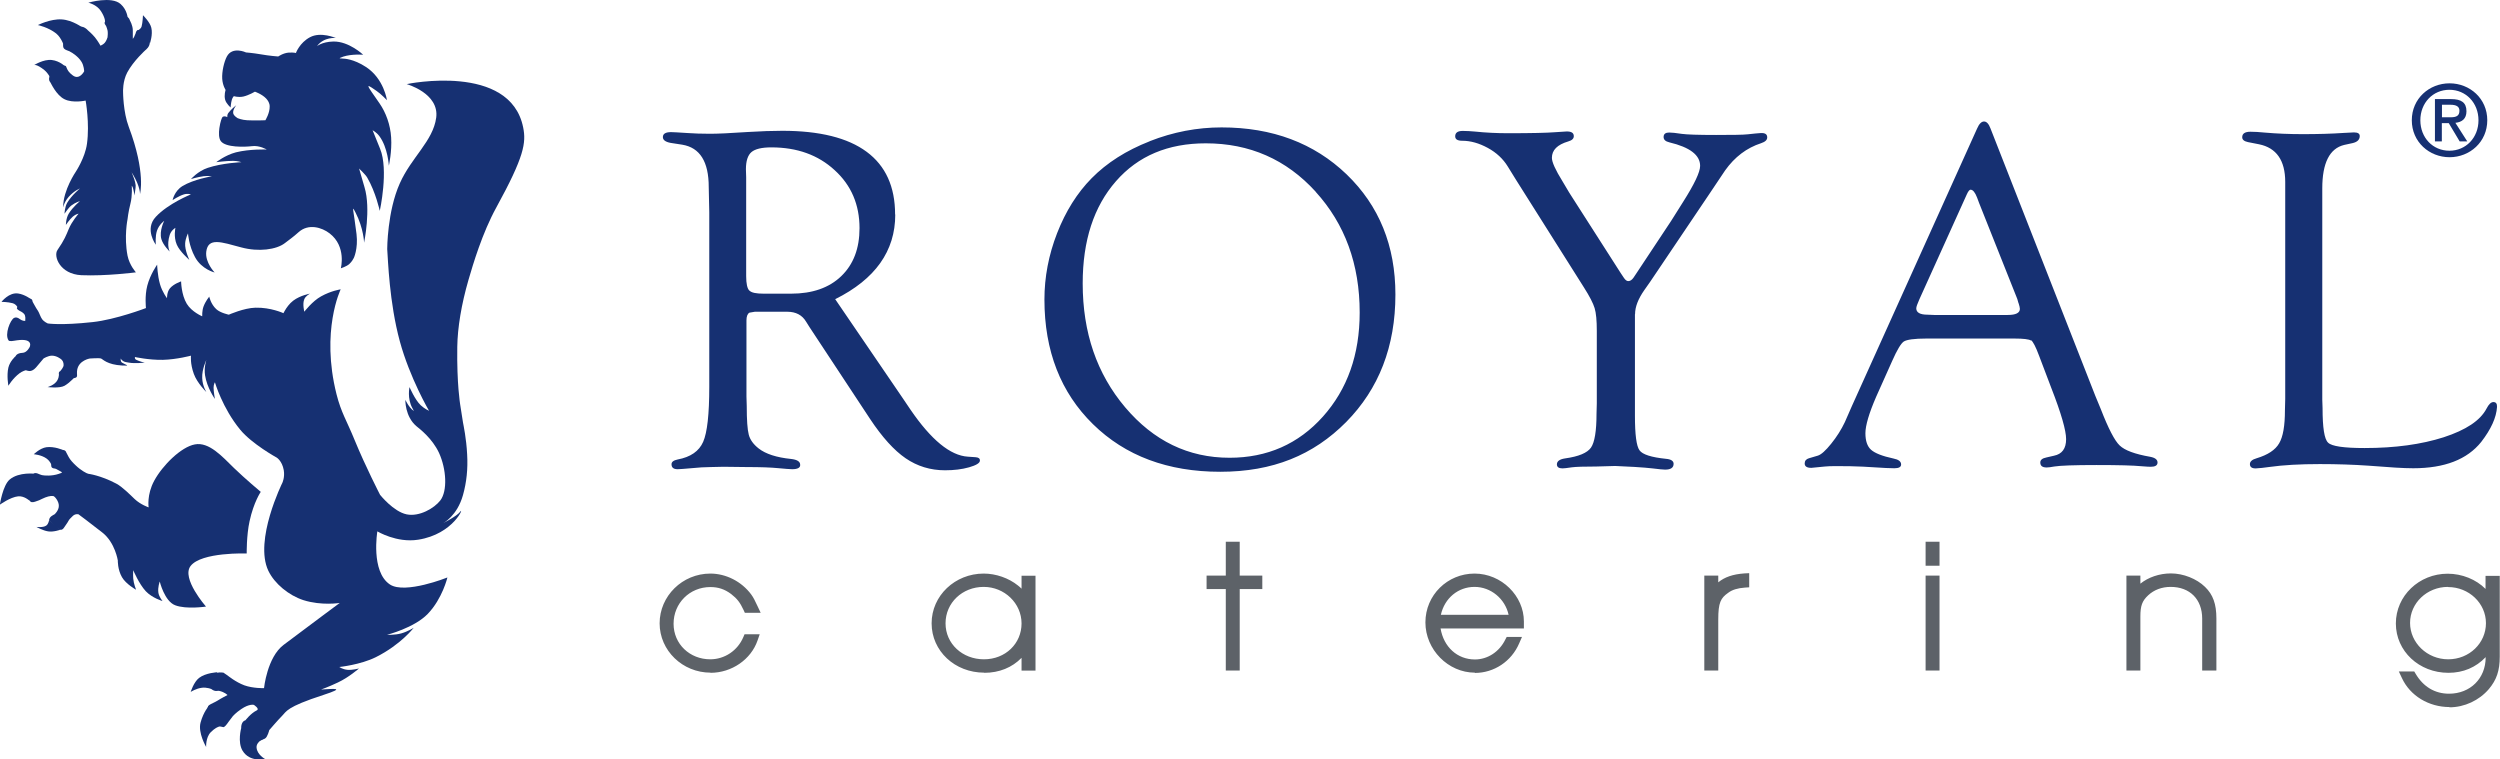 <svg width="79" height="24" viewBox="0 0 79 24" fill="none" xmlns="http://www.w3.org/2000/svg">
<g clip-path="url(#clip0_5569_57375)">
<path d="M76.213 3.8C76.213 4.486 76.765 4.968 77.406 4.968C78.047 4.968 78.598 4.486 78.598 3.8C78.598 3.114 78.047 2.633 77.406 2.633C76.765 2.633 76.213 3.114 76.213 3.8ZM76.483 3.8C76.483 3.251 76.88 2.837 77.401 2.837C77.923 2.837 78.32 3.251 78.32 3.8C78.32 4.35 77.923 4.763 77.401 4.763C76.88 4.763 76.483 4.354 76.483 3.8ZM77.166 3.89H77.38L77.726 4.469H77.966L77.59 3.881C77.795 3.86 77.94 3.758 77.94 3.515C77.94 3.242 77.778 3.131 77.453 3.131H76.944V4.469H77.162V3.89H77.166ZM77.166 3.31H77.431C77.624 3.31 77.718 3.37 77.718 3.498C77.718 3.651 77.632 3.706 77.444 3.706H77.166V3.31Z" fill="#163072"/>
<path d="M6.868 21.243C6.868 21.243 6.501 21.26 6.291 21.422C6.12 21.554 6.026 21.865 6.026 21.865C6.026 21.865 6.197 21.754 6.381 21.733C6.526 21.712 6.693 21.776 6.693 21.776" fill="#163072"/>
<path d="M6.603 22.304C6.603 22.304 6.432 22.487 6.338 22.832C6.249 23.156 6.514 23.604 6.514 23.604C6.514 23.604 6.497 23.305 6.659 23.139C6.915 22.884 7.044 22.96 7.044 22.96" fill="#163072"/>
<path d="M7.621 23.012C7.621 23.012 7.501 23.446 7.663 23.719C7.894 24.102 8.373 23.983 8.373 23.983C8.373 23.983 8.129 23.851 8.108 23.63C8.086 23.429 8.373 23.319 8.373 23.319" fill="#163072"/>
<path d="M2.483 16.254C2.483 16.254 2.847 16.523 3.235 16.829C3.637 17.145 3.723 17.711 3.723 17.711C3.723 17.711 3.714 17.997 3.855 18.24C3.979 18.457 4.3 18.636 4.3 18.636C4.3 18.636 4.223 18.444 4.21 18.282C4.201 18.137 4.21 18.018 4.21 18.018C4.21 18.018 4.389 18.448 4.607 18.683C4.813 18.9 5.137 18.994 5.137 18.994C5.137 18.994 5.026 18.866 5.005 18.73C4.979 18.559 5.048 18.376 5.048 18.376C5.048 18.376 5.197 18.998 5.535 19.126C5.885 19.262 6.509 19.168 6.509 19.168C6.509 19.168 5.723 18.274 6.022 17.886C6.364 17.439 7.796 17.49 7.796 17.49C7.796 17.49 7.787 16.923 7.886 16.471C8.018 15.862 8.24 15.543 8.24 15.543C8.24 15.543 7.745 15.129 7.398 14.793C7.022 14.426 6.608 13.958 6.159 14.043C5.727 14.12 5.137 14.703 4.872 15.193C4.633 15.636 4.697 16.033 4.697 16.033C4.697 16.033 4.441 15.947 4.253 15.768C4.12 15.641 3.868 15.385 3.676 15.283C3.176 15.018 2.791 14.972 2.791 14.972C2.74 14.963 2.552 14.861 2.393 14.707C2.299 14.618 2.223 14.537 2.171 14.443C2.086 14.29 2.082 14.269 2.082 14.269C2.082 14.269 1.975 14.094 1.77 14.401C1.594 14.669 1.586 14.767 1.68 14.797C1.718 14.81 1.748 14.797 1.812 14.84C1.975 14.938 2.017 14.921 1.851 14.976C1.637 15.048 1.402 15.031 1.325 15.014C1.24 14.997 1.133 14.908 1.06 14.972C0.915 15.095 0.804 15.628 0.928 15.811C0.97 15.875 1.017 15.883 1.107 15.854C1.222 15.819 1.261 15.798 1.329 15.764C1.47 15.696 1.59 15.662 1.684 15.675C1.731 15.683 1.864 15.845 1.859 15.986C1.859 16.131 1.727 16.25 1.727 16.25C1.727 16.25 1.62 16.305 1.594 16.339C1.564 16.373 1.552 16.416 1.552 16.429C1.552 16.45 1.748 16.642 1.817 16.693C1.885 16.744 1.958 16.787 2.039 16.65C2.073 16.595 2.073 16.599 2.129 16.518C2.163 16.463 2.18 16.424 2.218 16.386C2.261 16.344 2.27 16.331 2.308 16.297C2.393 16.224 2.488 16.254 2.488 16.254" fill="#163072"/>
<path d="M1.107 14.972C1.107 14.972 0.607 14.904 0.308 15.151C0.085 15.338 -0.004 15.948 -0.004 15.948C-0.004 15.948 0.325 15.709 0.573 15.684C0.761 15.666 0.927 15.816 0.927 15.816" fill="#163072"/>
<path d="M1.906 16.74C1.906 16.74 1.684 16.821 1.517 16.791C1.351 16.765 1.15 16.65 1.15 16.65C1.15 16.65 1.359 16.68 1.462 16.608C1.539 16.552 1.552 16.429 1.552 16.429" fill="#163072"/>
<path d="M2.393 11.879C2.393 11.879 2.231 12.079 2.039 12.19C1.881 12.279 1.504 12.232 1.504 12.232C1.504 12.232 1.731 12.172 1.816 12.011C1.881 11.887 1.859 11.789 1.859 11.789" fill="#163072"/>
<path d="M0.487 11.261C0.487 11.261 0.316 11.41 0.265 11.614C0.205 11.87 0.265 12.19 0.265 12.19C0.265 12.19 0.402 11.955 0.62 11.793C0.786 11.67 1.017 11.661 1.017 11.661" fill="#163072"/>
<path d="M0.974 9.45C0.974 9.45 0.782 9.305 0.577 9.275C0.286 9.228 0.047 9.539 0.047 9.539C0.047 9.539 0.243 9.539 0.402 9.582C0.534 9.62 0.581 9.761 0.581 9.761" fill="#163072"/>
<path d="M77.355 18.401C78.098 18.401 78.701 18.985 78.701 19.692C78.701 20.4 78.103 20.983 77.363 20.983C76.624 20.983 76.013 20.408 76.013 19.688C76.013 18.968 76.615 18.406 77.359 18.406M78.705 18.342V19.083C78.62 18.904 78.573 18.84 78.466 18.725C78.192 18.444 77.778 18.274 77.359 18.274C76.53 18.274 75.867 18.909 75.867 19.701C75.867 20.494 76.534 21.116 77.38 21.116C77.949 21.116 78.402 20.843 78.705 20.323V20.775C78.705 21.516 78.15 22.07 77.402 22.07C76.902 22.07 76.491 21.827 76.218 21.367H76.043C76.273 21.87 76.816 22.198 77.41 22.198C77.846 22.198 78.269 22.002 78.547 21.669C78.769 21.41 78.855 21.154 78.855 20.741V18.338H78.705V18.342ZM67.345 18.342V21.047H67.49V19.492C67.49 19.109 67.567 18.917 67.785 18.712C67.995 18.517 68.277 18.406 68.597 18.406C69.29 18.406 69.739 18.866 69.739 19.556V21.052H69.888V19.556C69.888 19.139 69.794 18.879 69.576 18.661C69.337 18.427 68.956 18.278 68.602 18.278C68.11 18.278 67.648 18.521 67.486 18.862V18.346H67.341L67.345 18.342ZM61.002 17.737H61.148V17.273H61.002V17.737ZM61.002 21.047H61.148V18.342H61.002V21.047ZM54.01 21.047H54.156V19.582C54.156 19.032 54.237 18.823 54.527 18.619C54.69 18.5 54.886 18.444 55.139 18.427V18.274C54.634 18.308 54.344 18.47 54.16 18.828V18.342H54.015V21.047H54.01ZM45.36 19.582C45.437 18.896 45.95 18.406 46.599 18.406C47.249 18.406 47.796 18.926 47.847 19.582H45.36ZM48.01 19.637C48.01 18.909 47.356 18.274 46.599 18.274C45.843 18.274 45.197 18.9 45.197 19.671C45.197 20.442 45.847 21.116 46.612 21.116C47.163 21.116 47.655 20.788 47.877 20.272H47.711C47.497 20.706 47.074 20.983 46.616 20.983C45.932 20.983 45.411 20.451 45.364 19.709H48.014V19.637H48.01ZM38.889 17.273V18.342H38.278V18.474H38.889V21.047H39.034V18.474H39.748V18.342H39.034V17.273H38.889ZM31.085 18.401C31.828 18.401 32.431 18.985 32.431 19.701C32.431 20.417 31.846 20.979 31.098 20.979C30.35 20.979 29.734 20.413 29.734 19.697C29.734 18.981 30.324 18.401 31.085 18.401ZM32.431 18.338V19.049C32.303 18.823 32.234 18.742 32.076 18.615C31.811 18.397 31.439 18.269 31.085 18.269C30.256 18.269 29.589 18.904 29.589 19.697C29.589 20.489 30.251 21.111 31.102 21.111C31.692 21.111 32.157 20.839 32.431 20.332V21.043H32.576V18.338H32.431ZM22.447 20.979C21.729 20.979 21.143 20.408 21.143 19.705C21.143 19.002 21.725 18.397 22.456 18.397C22.738 18.397 22.973 18.478 23.203 18.653C23.409 18.811 23.515 18.947 23.64 19.211H23.815C23.733 19.036 23.699 18.964 23.631 18.866C23.357 18.5 22.913 18.265 22.46 18.265C21.652 18.265 21.002 18.9 21.002 19.692C21.002 20.485 21.665 21.107 22.464 21.107C23.067 21.107 23.627 20.728 23.81 20.187H23.635C23.434 20.668 22.973 20.979 22.451 20.979" fill="#5D6268"/>
<path d="M77.406 22.343C76.748 22.343 76.158 21.985 75.901 21.427L75.803 21.218H76.29L76.333 21.29C76.577 21.704 76.944 21.921 77.389 21.921C78.06 21.921 78.547 21.439 78.547 20.775V20.766C78.239 21.09 77.838 21.261 77.372 21.261C76.44 21.261 75.709 20.575 75.709 19.701C75.709 18.828 76.444 18.129 77.346 18.129C77.799 18.129 78.244 18.308 78.543 18.61V18.197H78.992V20.749C78.992 21.192 78.893 21.482 78.65 21.772C78.342 22.134 77.876 22.351 77.402 22.351L77.406 22.343ZM77.355 18.546C76.692 18.546 76.158 19.058 76.158 19.684C76.158 20.31 76.696 20.834 77.363 20.834C78.03 20.834 78.556 20.323 78.556 19.692C78.556 19.062 78.017 18.551 77.359 18.551L77.355 18.546ZM46.608 21.256C45.761 21.256 45.043 20.528 45.043 19.667C45.043 18.806 45.74 18.125 46.595 18.125C47.45 18.125 48.155 18.832 48.155 19.637V19.859H45.522C45.62 20.442 46.048 20.839 46.608 20.839C47.01 20.839 47.381 20.596 47.569 20.208L47.612 20.127H48.095L48.005 20.332C47.762 20.898 47.215 21.265 46.603 21.265L46.608 21.256ZM45.531 19.428H47.672C47.561 18.921 47.112 18.546 46.595 18.546C46.078 18.546 45.65 18.9 45.531 19.428ZM31.102 21.256C30.17 21.256 29.439 20.57 29.439 19.697C29.439 18.823 30.179 18.125 31.085 18.125C31.469 18.125 31.875 18.265 32.17 18.504C32.213 18.538 32.252 18.572 32.281 18.602V18.193H32.722V21.192H32.281V20.788C31.982 21.094 31.576 21.261 31.102 21.261V21.256ZM31.085 18.546C30.409 18.546 29.879 19.049 29.879 19.697C29.879 20.344 30.414 20.834 31.093 20.834C31.773 20.834 32.281 20.336 32.281 19.701C32.281 19.066 31.743 18.546 31.085 18.546ZM22.456 21.256C21.567 21.256 20.844 20.557 20.844 19.697C20.844 18.836 21.562 18.125 22.447 18.125C22.943 18.125 23.434 18.376 23.738 18.785C23.815 18.892 23.853 18.973 23.939 19.156L24.037 19.364H23.537L23.498 19.279C23.387 19.041 23.297 18.921 23.105 18.772C22.9 18.619 22.699 18.551 22.447 18.551C21.793 18.551 21.285 19.062 21.285 19.71C21.285 20.357 21.802 20.834 22.443 20.834C22.9 20.834 23.31 20.558 23.49 20.131L23.528 20.042H24.007L23.939 20.238C23.733 20.839 23.122 21.261 22.451 21.261L22.456 21.256ZM70.033 21.188H69.589V19.548C69.589 18.938 69.2 18.546 68.593 18.546C68.311 18.546 68.067 18.64 67.883 18.811C67.691 18.989 67.636 19.143 67.636 19.484V21.188H67.195V18.189H67.636V18.444C67.883 18.244 68.234 18.12 68.602 18.12C68.99 18.12 69.414 18.287 69.679 18.546C69.931 18.789 70.038 19.087 70.038 19.543V21.184L70.033 21.188ZM61.289 21.188H60.849V18.189H61.289V21.188ZM54.297 21.188H53.856V18.189H54.297V18.402C54.498 18.235 54.762 18.146 55.117 18.12L55.275 18.112V18.559L55.139 18.568C54.908 18.585 54.737 18.636 54.609 18.734C54.373 18.9 54.297 19.041 54.297 19.578V21.192V21.188ZM39.175 21.188H38.735V18.615H38.128V18.189H38.735V17.119H39.175V18.189H39.889V18.615H39.175V21.188ZM61.289 17.878H60.849V17.119H61.289V17.878Z" fill="#5D6268"/>
<path d="M73.384 5.952C73.384 5.151 73.615 4.691 74.076 4.58L74.346 4.521C74.495 4.486 74.568 4.41 74.568 4.299C74.568 4.222 74.508 4.184 74.384 4.184C74.359 4.184 74.247 4.188 74.055 4.201C73.67 4.227 73.243 4.239 72.773 4.239C72.337 4.239 71.948 4.222 71.598 4.192C71.392 4.171 71.23 4.163 71.115 4.163C70.939 4.163 70.854 4.222 70.854 4.337C70.854 4.414 70.914 4.465 71.038 4.491L71.384 4.559C71.935 4.67 72.213 5.07 72.213 5.748V12.607L72.204 12.961C72.204 13.451 72.145 13.8 72.021 14.009C71.901 14.218 71.662 14.375 71.307 14.482C71.17 14.52 71.097 14.584 71.097 14.665C71.097 14.759 71.162 14.806 71.29 14.801C71.397 14.797 71.542 14.78 71.722 14.755C72.149 14.695 72.679 14.665 73.307 14.665C73.85 14.665 74.367 14.682 74.854 14.716L75.688 14.776C75.906 14.789 76.094 14.797 76.256 14.797C77.248 14.797 77.962 14.52 78.406 13.966C78.718 13.562 78.885 13.195 78.906 12.859C78.91 12.756 78.872 12.705 78.791 12.705C78.718 12.705 78.645 12.773 78.573 12.914C78.376 13.289 77.927 13.587 77.222 13.817C76.517 14.043 75.683 14.158 74.722 14.158C74.068 14.158 73.683 14.103 73.568 13.988C73.448 13.877 73.393 13.51 73.393 12.897L73.384 12.629V5.956V5.952ZM63.789 9.586C63.815 9.667 63.828 9.727 63.828 9.761C63.828 9.889 63.699 9.953 63.443 9.953H61.118L60.908 9.944C60.673 9.944 60.554 9.876 60.554 9.744C60.554 9.697 60.588 9.603 60.652 9.459L62.152 6.14C62.199 6.037 62.238 5.99 62.276 5.995C62.349 5.999 62.413 6.084 62.477 6.246L62.537 6.408L63.746 9.446L63.785 9.582L63.789 9.586ZM64.182 10.75C64.242 10.792 64.328 10.954 64.434 11.239L64.819 12.254C65.135 13.063 65.289 13.604 65.289 13.877C65.289 14.175 65.161 14.35 64.904 14.401L64.665 14.456C64.537 14.482 64.473 14.533 64.473 14.614C64.473 14.72 64.537 14.772 64.674 14.772C64.725 14.772 64.806 14.763 64.913 14.742C65.093 14.712 65.537 14.695 66.251 14.695C66.965 14.695 67.409 14.708 67.674 14.733C67.824 14.746 67.918 14.75 67.965 14.75C68.102 14.75 68.174 14.708 68.178 14.623C68.183 14.529 68.106 14.465 67.948 14.435C67.46 14.35 67.14 14.23 66.982 14.077C66.823 13.928 66.623 13.54 66.383 12.922L66.212 12.509L62.9 4.06C62.844 3.911 62.776 3.839 62.695 3.839C62.614 3.839 62.537 3.916 62.473 4.069L58.519 12.833L58.297 13.34C58.186 13.574 58.041 13.804 57.865 14.022C57.69 14.239 57.553 14.363 57.447 14.397L57.16 14.482C57.075 14.507 57.028 14.563 57.028 14.644C57.028 14.738 57.096 14.784 57.237 14.784C57.263 14.784 57.408 14.767 57.669 14.742C57.75 14.733 57.865 14.729 58.015 14.729C58.335 14.729 58.622 14.733 58.865 14.746L59.6 14.789C59.716 14.793 59.806 14.797 59.861 14.797C60.011 14.797 60.079 14.755 60.075 14.669C60.071 14.58 59.989 14.52 59.836 14.49C59.481 14.414 59.246 14.32 59.126 14.213C59.007 14.107 58.947 13.932 58.947 13.689C58.947 13.447 59.062 13.055 59.288 12.535L59.793 11.406C59.947 11.056 60.071 10.852 60.16 10.792C60.255 10.732 60.489 10.698 60.87 10.698H63.657C63.943 10.698 64.118 10.72 64.182 10.762M51.668 9.927C51.668 9.697 51.766 9.446 51.959 9.169L52.142 8.909L54.014 6.131L54.514 5.385C54.818 4.959 55.194 4.674 55.651 4.525C55.78 4.482 55.844 4.423 55.844 4.342C55.844 4.239 55.775 4.197 55.634 4.205C55.557 4.21 55.421 4.222 55.228 4.244C55.083 4.261 54.75 4.265 54.228 4.265C53.66 4.265 53.301 4.252 53.151 4.231C52.955 4.201 52.822 4.188 52.745 4.188C52.634 4.188 52.574 4.231 52.57 4.32C52.566 4.41 52.625 4.469 52.754 4.499C53.399 4.653 53.724 4.9 53.724 5.241C53.724 5.437 53.544 5.816 53.185 6.382L52.809 6.979L51.694 8.662L51.617 8.777C51.566 8.849 51.51 8.883 51.454 8.883C51.407 8.883 51.36 8.849 51.313 8.777L51.211 8.624L49.591 6.093L49.373 5.726C49.151 5.368 49.04 5.121 49.04 4.989C49.04 4.742 49.211 4.572 49.557 4.469C49.676 4.435 49.732 4.38 49.732 4.303C49.732 4.201 49.659 4.154 49.51 4.154C49.463 4.154 49.33 4.163 49.104 4.18C48.894 4.197 48.411 4.21 47.659 4.21C47.296 4.21 46.945 4.192 46.616 4.158C46.484 4.146 46.351 4.137 46.223 4.137C46.065 4.137 45.984 4.192 45.984 4.308C45.984 4.401 46.056 4.448 46.206 4.448C46.471 4.448 46.74 4.525 47.014 4.674C47.287 4.823 47.497 5.019 47.646 5.262L47.907 5.684L50.053 9.084C50.232 9.365 50.343 9.582 50.39 9.736C50.437 9.889 50.459 10.132 50.459 10.456V12.743L50.45 13.076C50.45 13.621 50.39 13.979 50.275 14.145C50.159 14.311 49.886 14.427 49.454 14.486C49.283 14.512 49.198 14.576 49.198 14.674C49.198 14.759 49.258 14.801 49.377 14.801C49.424 14.801 49.523 14.789 49.672 14.767C49.8 14.75 50.057 14.742 50.437 14.742L51.04 14.725L51.651 14.755C51.899 14.772 52.087 14.784 52.215 14.801C52.425 14.827 52.561 14.84 52.617 14.84C52.796 14.84 52.886 14.78 52.886 14.656C52.886 14.567 52.805 14.512 52.647 14.499C52.185 14.452 51.903 14.363 51.809 14.23C51.711 14.098 51.664 13.732 51.664 13.14V9.932L51.668 9.927ZM41.573 6.059C42.5 7.077 42.966 8.351 42.966 9.876C42.966 11.206 42.577 12.3 41.804 13.165C41.03 14.03 40.043 14.465 38.855 14.465C37.551 14.465 36.453 13.932 35.555 12.871C34.658 11.81 34.213 10.507 34.213 8.956C34.213 7.601 34.564 6.527 35.265 5.726C35.965 4.925 36.91 4.529 38.102 4.529C39.487 4.529 40.645 5.036 41.577 6.059M36.329 4.465C35.589 4.755 34.978 5.143 34.495 5.633C34.038 6.097 33.675 6.676 33.405 7.367C33.136 8.057 33.004 8.76 33.004 9.463C33.004 11.09 33.517 12.403 34.538 13.404C35.559 14.405 36.901 14.908 38.56 14.908C40.218 14.908 41.5 14.384 42.539 13.336C43.573 12.288 44.095 10.946 44.095 9.309C44.095 7.767 43.582 6.502 42.552 5.509C41.522 4.521 40.205 4.026 38.602 4.026C37.829 4.026 37.072 4.171 36.333 4.461M23.678 9.182C23.614 9.118 23.579 8.964 23.579 8.726V5.603L23.571 5.347C23.571 5.087 23.631 4.904 23.746 4.806C23.862 4.708 24.071 4.657 24.375 4.657C25.187 4.657 25.853 4.896 26.375 5.377C26.9 5.854 27.161 6.468 27.161 7.209C27.161 7.852 26.969 8.355 26.584 8.726C26.2 9.096 25.669 9.28 24.998 9.28H24.131C23.896 9.28 23.746 9.25 23.682 9.182M28.285 6.774C28.285 5.901 27.986 5.241 27.388 4.798C26.789 4.354 25.9 4.133 24.721 4.133C24.409 4.133 24.045 4.146 23.635 4.171C23.067 4.21 22.665 4.227 22.43 4.227C22.156 4.227 21.93 4.218 21.746 4.205C21.43 4.184 21.25 4.175 21.207 4.175C21.032 4.175 20.947 4.227 20.947 4.333C20.947 4.423 21.028 4.486 21.195 4.516L21.558 4.572C22.118 4.665 22.396 5.109 22.396 5.91L22.413 6.711V12.224C22.413 13.089 22.349 13.668 22.22 13.962C22.092 14.256 21.823 14.444 21.413 14.52C21.284 14.546 21.22 14.597 21.22 14.669C21.22 14.776 21.284 14.827 21.413 14.827C21.49 14.827 21.626 14.814 21.827 14.797C22.075 14.772 22.285 14.759 22.46 14.759L22.861 14.75L23.601 14.759C24.041 14.759 24.366 14.772 24.58 14.793C24.81 14.814 24.96 14.827 25.033 14.827C25.212 14.827 25.298 14.776 25.285 14.678C25.281 14.584 25.187 14.524 24.998 14.503C24.537 14.456 24.195 14.345 23.973 14.171C23.81 14.043 23.703 13.898 23.661 13.736C23.618 13.574 23.597 13.272 23.597 12.833L23.588 12.526V10.127C23.588 10 23.618 9.919 23.682 9.88L23.853 9.851H24.875C25.152 9.851 25.349 9.957 25.473 10.166L25.58 10.336L27.499 13.246C27.879 13.817 28.251 14.23 28.619 14.482C28.986 14.733 29.401 14.861 29.862 14.861C30.144 14.861 30.396 14.831 30.623 14.767C30.845 14.703 30.961 14.635 30.965 14.559C30.969 14.49 30.927 14.456 30.832 14.448L30.585 14.431C30.029 14.397 29.422 13.898 28.768 12.94L28.52 12.573L26.392 9.454C27.657 8.824 28.29 7.933 28.29 6.783" fill="#163072"/>
<path d="M13.561 12.982C13.561 12.982 13.425 12.927 13.296 12.807C13.113 12.637 12.941 12.232 12.941 12.232C12.941 12.232 12.86 12.586 13.031 12.897C13.078 12.982 13.078 12.986 13.074 12.986C12.916 12.875 12.809 12.633 12.809 12.633C12.809 12.633 12.792 13.161 13.164 13.472C13.258 13.549 13.659 13.851 13.873 14.311C14.108 14.827 14.143 15.513 13.916 15.811C13.724 16.062 13.249 16.335 12.852 16.254C12.433 16.169 12.01 15.636 12.01 15.636C12.01 15.636 11.557 14.759 11.21 13.915C10.95 13.276 10.783 13.046 10.634 12.458C10.129 10.451 10.766 9.143 10.766 9.143C10.766 9.143 10.467 9.186 10.146 9.365C9.873 9.514 9.616 9.85 9.616 9.85C9.616 9.85 9.552 9.603 9.616 9.454C9.659 9.348 9.796 9.279 9.796 9.279C9.796 9.279 9.492 9.331 9.266 9.501C9.146 9.591 9.052 9.727 9.001 9.816C8.971 9.863 8.958 9.897 8.958 9.897C8.958 9.897 8.556 9.71 8.073 9.723C7.71 9.731 7.231 9.944 7.231 9.944C7.231 9.944 6.962 9.889 6.834 9.769C6.659 9.608 6.612 9.373 6.612 9.373C6.612 9.373 6.496 9.514 6.432 9.684C6.381 9.821 6.39 9.995 6.39 9.995C6.39 9.995 6.06 9.859 5.902 9.599C5.727 9.309 5.723 8.892 5.723 8.892C5.723 8.892 5.488 8.968 5.368 9.113C5.27 9.233 5.278 9.424 5.278 9.424C5.278 9.424 5.129 9.233 5.056 8.981C4.975 8.704 4.966 8.363 4.966 8.363C4.966 8.363 4.748 8.666 4.654 9.028C4.569 9.352 4.612 9.735 4.612 9.735C4.612 9.735 3.663 10.098 2.928 10.178C1.915 10.289 1.509 10.221 1.509 10.221C1.509 10.221 1.398 10.174 1.333 10.089C1.282 10.025 1.239 9.88 1.201 9.825C1.154 9.757 1.137 9.727 1.068 9.603C1.051 9.569 1.026 9.535 1.026 9.514C1.017 9.437 0.953 9.42 0.846 9.471C0.739 9.518 0.556 9.654 0.534 9.735C0.526 9.774 0.624 9.825 0.624 9.825C0.624 9.825 0.705 9.859 0.756 9.914C0.816 9.974 0.799 10.093 0.799 10.093V10.136C0.799 10.136 0.735 10.161 0.624 10.081C0.56 10.034 0.504 10.017 0.444 10.046C0.325 10.11 0.141 10.562 0.269 10.754C0.299 10.8 0.419 10.771 0.534 10.754C1.111 10.673 0.923 11.005 0.932 10.975C0.932 10.975 0.85 11.146 0.709 11.15C0.543 11.158 0.491 11.235 0.487 11.282C0.487 11.35 0.645 11.708 0.932 11.725C1.051 11.729 1.154 11.593 1.154 11.593L1.376 11.329C1.376 11.329 1.517 11.239 1.641 11.239C1.782 11.239 1.91 11.329 1.953 11.371C2 11.418 2.03 11.525 1.996 11.593C1.974 11.64 1.953 11.67 1.906 11.725C1.885 11.751 1.851 11.734 1.863 11.815C1.876 11.9 2.252 11.968 2.351 11.947C2.487 11.921 2.41 11.849 2.44 11.682C2.496 11.384 2.838 11.329 2.838 11.329C2.838 11.329 3.133 11.307 3.193 11.329C3.248 11.35 3.385 11.525 3.859 11.55C4.154 11.567 3.97 11.533 3.859 11.461C3.795 11.418 3.817 11.329 3.817 11.329C3.817 11.329 3.825 11.371 3.906 11.418C3.958 11.444 3.988 11.444 4.086 11.461C4.248 11.491 4.573 11.461 4.573 11.461C4.573 11.461 4.411 11.423 4.308 11.371C4.244 11.342 4.265 11.282 4.265 11.282C4.265 11.282 4.706 11.38 5.15 11.371C5.59 11.359 6.035 11.239 6.035 11.239C6.035 11.239 6.005 11.486 6.125 11.815C6.231 12.108 6.522 12.39 6.522 12.39C6.522 12.39 6.398 12.198 6.39 11.947C6.377 11.67 6.522 11.371 6.522 11.371C6.522 11.371 6.441 11.606 6.479 11.857C6.539 12.253 6.791 12.607 6.791 12.607C6.791 12.607 6.749 12.368 6.749 12.253C6.749 12.147 6.791 12.079 6.791 12.079C6.791 12.079 7.026 12.893 7.59 13.578C7.967 14.034 8.744 14.46 8.744 14.46C8.744 14.46 8.915 14.563 8.967 14.857C9.005 15.082 8.924 15.253 8.924 15.253C8.924 15.253 8.022 17.072 8.479 18.035C8.676 18.448 9.129 18.815 9.586 18.964C10.163 19.147 10.736 19.053 10.736 19.053C10.736 19.053 9.907 19.667 8.962 20.378C8.441 20.77 8.343 21.746 8.343 21.746C8.343 21.746 7.997 21.755 7.723 21.657C7.445 21.554 7.193 21.346 7.193 21.346L7.061 21.256C7.061 21.256 6.954 21.239 6.881 21.256C6.689 21.299 6.458 21.746 6.791 21.831C6.843 21.844 6.885 21.823 6.924 21.831C7.103 21.87 7.189 21.963 7.189 21.963C7.189 21.963 6.975 22.074 6.877 22.138C6.813 22.181 6.642 22.253 6.607 22.283C6.548 22.334 6.565 22.402 6.565 22.402C6.565 22.402 6.488 22.845 7.052 22.977C7.095 22.986 7.159 22.901 7.227 22.803C7.313 22.688 7.36 22.628 7.36 22.628C7.36 22.628 7.454 22.521 7.625 22.406C7.881 22.232 8.022 22.274 8.022 22.274C8.022 22.274 8.219 22.398 8.112 22.449C7.92 22.543 7.757 22.76 7.757 22.76C7.757 22.76 7.65 22.777 7.625 22.939C7.59 23.148 7.821 23.642 8.377 23.335C8.454 23.293 8.509 23.071 8.509 23.071C8.509 23.071 8.791 22.743 8.907 22.628C9.056 22.483 9.027 22.347 10.223 21.959C10.958 21.72 10.535 21.767 10.146 21.789C10.146 21.789 10.36 21.716 10.676 21.567C11.023 21.405 11.343 21.124 11.343 21.124C11.343 21.124 11.134 21.179 10.988 21.167C10.826 21.154 10.723 21.077 10.723 21.077C10.723 21.077 11.39 21.009 11.877 20.766C12.668 20.37 13.074 19.837 13.074 19.837C13.074 19.837 12.89 19.957 12.677 20.016C12.471 20.072 12.232 20.059 12.232 20.059C12.232 20.059 13.091 19.841 13.518 19.398C13.98 18.917 14.138 18.248 14.138 18.248C14.138 18.248 12.8 18.785 12.322 18.47C11.711 18.065 11.924 16.791 11.924 16.791C11.924 16.791 12.536 17.162 13.211 17.055C14.343 16.88 14.685 15.973 14.54 16.173C14.442 16.309 14.01 16.527 14.01 16.527C14.01 16.527 14.446 16.305 14.63 15.645C14.745 15.236 14.788 14.814 14.762 14.362C14.737 13.855 14.647 13.442 14.63 13.348C14.608 13.216 14.54 12.773 14.54 12.773C14.54 12.76 14.433 12.143 14.45 10.962C14.459 10.357 14.578 9.625 14.805 8.841C14.946 8.359 15.237 7.366 15.69 6.544C16.566 4.946 16.63 4.512 16.532 4.026C16.121 1.977 12.856 2.654 12.852 2.658C12.852 2.658 13.886 2.948 13.784 3.719C13.685 4.456 13.001 4.968 12.634 5.794C12.236 6.681 12.236 7.869 12.236 7.869C12.262 8.21 12.3 9.552 12.634 10.784C12.946 11.934 13.561 12.995 13.566 12.991" fill="#163072"/>
<path d="M9.351 1.674C9.351 1.674 9.467 1.351 9.796 1.176C10.138 0.993 10.612 1.201 10.612 1.201C10.612 1.201 10.236 1.159 10.018 1.457C10.005 1.474 10.155 1.321 10.535 1.312C11.031 1.304 11.476 1.73 11.476 1.73C11.476 1.73 11.121 1.7 10.847 1.789C10.621 1.866 10.796 1.841 10.856 1.853C10.856 1.853 11.164 1.853 11.565 2.117C12.134 2.488 12.228 3.166 12.228 3.166C12.228 3.166 12.031 2.961 11.903 2.876C11.505 2.599 11.582 2.671 11.997 3.272C12.194 3.558 12.335 3.941 12.36 4.341C12.39 4.789 12.288 5.236 12.288 5.236C12.288 5.236 12.258 4.665 11.989 4.303C11.899 4.18 11.779 4.12 11.779 4.12C11.779 4.12 11.694 3.928 12.01 4.699C12.288 5.368 12.001 6.664 12.001 6.664C12.001 6.664 11.873 6.071 11.604 5.611C11.548 5.513 11.352 5.334 11.352 5.33C11.352 5.33 11.3 5.181 11.518 5.914C11.728 6.608 11.505 7.669 11.505 7.669C11.505 7.669 11.493 7.217 11.236 6.719C11.095 6.446 11.172 6.612 11.266 7.396C11.322 7.861 11.176 8.176 11.168 8.172C11.168 8.172 11.125 8.266 11.035 8.346C10.954 8.419 10.77 8.479 10.77 8.479C10.77 8.479 10.954 7.788 10.416 7.375C10.168 7.183 9.749 7.06 9.441 7.332C9.27 7.486 9.142 7.575 8.997 7.686C8.736 7.886 8.176 7.967 7.625 7.818C6.988 7.648 6.578 7.494 6.518 7.95C6.475 8.295 6.783 8.611 6.783 8.611C6.783 8.611 6.372 8.513 6.163 8.125C5.966 7.767 5.941 7.375 5.941 7.375C5.941 7.375 5.864 7.52 5.851 7.686C5.834 7.908 5.984 8.214 5.984 8.214C5.984 8.214 5.676 7.946 5.586 7.729C5.479 7.482 5.543 7.2 5.543 7.2C5.543 7.2 5.415 7.269 5.364 7.422C5.257 7.763 5.364 7.95 5.364 7.95C5.364 7.95 5.154 7.75 5.099 7.554C5.026 7.294 5.189 6.979 5.189 6.979C5.189 6.979 5.03 7.09 4.962 7.286C4.898 7.469 4.924 7.733 4.924 7.733C4.924 7.733 4.556 7.243 4.924 6.851C5.317 6.429 6.031 6.144 6.031 6.144C6.031 6.144 5.937 6.105 5.808 6.144C5.654 6.191 5.454 6.323 5.454 6.323C5.454 6.323 5.509 6.037 5.766 5.88C6.116 5.667 6.697 5.569 6.697 5.569C6.697 5.569 6.561 5.552 6.432 5.569C6.244 5.594 6.035 5.658 6.035 5.658C6.035 5.658 6.253 5.407 6.565 5.304C7.022 5.151 7.629 5.125 7.629 5.125C7.629 5.125 7.514 5.083 7.364 5.083C7.133 5.083 6.834 5.125 6.834 5.125C6.834 5.125 7.112 4.904 7.454 4.814C7.894 4.704 8.428 4.725 8.428 4.725C8.428 4.725 8.202 4.589 7.967 4.618C7.732 4.648 7.133 4.665 6.979 4.461C6.911 4.371 6.911 4.201 6.932 4.048C6.962 3.839 7.014 3.707 7.035 3.694C7.061 3.681 7.069 3.677 7.095 3.677C7.138 3.677 7.185 3.702 7.185 3.702C7.185 3.702 7.167 3.634 7.219 3.566C7.3 3.455 7.467 3.323 7.467 3.323C7.467 3.323 7.356 3.46 7.368 3.57C7.377 3.66 7.514 3.736 7.514 3.736C7.514 3.736 7.646 3.792 7.813 3.8C8.052 3.813 8.386 3.8 8.386 3.8C8.386 3.8 8.527 3.575 8.522 3.362C8.522 3.259 8.467 3.174 8.411 3.114C8.279 2.974 8.056 2.897 8.056 2.897C8.056 2.897 7.86 3.012 7.689 3.051C7.526 3.085 7.39 3.038 7.39 3.038C7.39 3.038 7.347 3.08 7.326 3.153C7.296 3.255 7.287 3.396 7.287 3.396C7.287 3.396 7.15 3.276 7.116 3.157C7.073 3.004 7.129 2.842 7.129 2.842C7.129 2.842 7.035 2.701 7.022 2.488C7.009 2.258 7.082 1.951 7.167 1.789C7.343 1.453 7.774 1.657 7.774 1.657C7.774 1.657 7.997 1.674 8.244 1.717C8.505 1.764 8.792 1.785 8.792 1.785C8.792 1.785 8.95 1.674 9.125 1.662C9.309 1.653 9.36 1.679 9.36 1.679" fill="#163072"/>
<path d="M2.214 1.632C2.278 1.662 2.47 1.785 2.569 1.943C2.659 2.079 2.659 2.254 2.659 2.254C2.659 2.254 2.513 2.539 2.304 2.386C2.052 2.203 2.137 2.075 2.039 2.075C1.876 2.079 1.522 2.313 1.552 2.518C1.552 2.544 1.577 2.59 1.594 2.607C1.603 2.612 1.774 3.008 2.039 3.136C2.304 3.268 2.706 3.178 2.706 3.178C2.706 3.178 2.838 3.903 2.748 4.546C2.688 4.985 2.394 5.428 2.394 5.428C2.394 5.428 2 6.003 1.996 6.531C1.996 6.608 1.996 6.421 2.171 6.22C2.351 6.02 2.526 5.956 2.526 5.956C2.526 5.956 2.27 6.165 2.129 6.399C2.043 6.54 2.039 6.753 2.039 6.753C2.039 6.753 2.167 6.557 2.261 6.489C2.398 6.387 2.526 6.357 2.526 6.357C2.526 6.357 2.3 6.54 2.171 6.753C2.082 6.902 2.082 7.107 2.082 7.107C2.082 7.107 2.197 6.936 2.304 6.842C2.398 6.762 2.483 6.753 2.483 6.753C2.483 6.753 2.27 6.996 2.171 7.239C2.094 7.426 2.035 7.584 1.817 7.899C1.68 8.095 1.893 8.662 2.569 8.696C3.347 8.73 4.295 8.606 4.295 8.606C4.295 8.606 4.09 8.381 4.03 8.078C3.915 7.482 4.03 6.928 4.03 6.928C4.03 6.928 4.056 6.689 4.12 6.442C4.189 6.182 4.163 5.867 4.163 5.867C4.163 5.867 4.193 5.901 4.206 5.956C4.236 6.067 4.248 6.178 4.248 6.178C4.248 6.165 4.295 5.922 4.287 5.854C4.257 5.598 4.077 5.309 4.201 5.513C4.437 5.909 4.424 6.131 4.424 6.131C4.424 6.131 4.616 5.462 4.069 4.009C3.889 3.532 3.889 2.906 3.889 2.906C3.889 2.906 3.872 2.569 4.022 2.288C4.219 1.921 4.599 1.581 4.599 1.581C4.599 1.581 4.753 1.47 4.731 1.316C4.71 1.163 4.616 1.082 4.552 1.052C4.488 1.022 4.377 0.912 4.33 0.963C4.295 1.001 4.291 1.031 4.287 1.052C4.253 1.146 4.227 1.193 4.197 1.227V0.963C4.197 0.801 4.107 0.652 4.107 0.652C4.107 0.652 4.082 0.533 3.975 0.52C3.646 0.486 3.355 0.652 3.355 0.652C3.355 0.652 3.295 0.669 3.308 0.746C3.308 0.763 3.342 0.797 3.355 0.827C3.372 0.869 3.389 0.92 3.398 0.959C3.411 0.997 3.406 1.159 3.398 1.18C3.389 1.197 3.368 1.287 3.308 1.355C3.265 1.406 3.176 1.444 3.176 1.444C3.176 1.444 3.099 1.304 3 1.18C2.902 1.061 2.778 0.959 2.778 0.959C2.778 0.959 2.624 0.775 2.466 0.869C2.086 1.099 2.082 1.21 2.022 1.312C2.017 1.321 1.962 1.461 2.022 1.534C2.056 1.576 2.154 1.602 2.201 1.623" fill="#163072"/>
<path d="M4.74 1.363C4.74 1.363 4.834 1.095 4.782 0.878C4.744 0.703 4.518 0.481 4.518 0.481C4.518 0.481 4.509 0.712 4.475 0.835C4.449 0.925 4.342 0.967 4.342 0.967" fill="#163072"/>
<path d="M4.035 0.571C4.035 0.571 4.022 0.315 3.812 0.128C3.522 -0.132 2.791 0.085 2.791 0.085C2.791 0.085 3.052 0.14 3.188 0.349C3.338 0.579 3.321 0.703 3.321 0.703" fill="#163072"/>
<path d="M2.616 0.878C2.616 0.878 2.299 0.635 1.949 0.613C1.59 0.592 1.197 0.792 1.197 0.792C1.197 0.792 1.526 0.861 1.774 1.057C1.958 1.206 2.039 1.5 2.039 1.5" fill="#163072"/>
<path d="M2.082 2.117C2.082 2.117 1.898 1.926 1.637 1.896C1.372 1.866 1.077 2.058 1.077 2.058C1.077 2.058 1.146 2.011 1.398 2.211C1.547 2.33 1.65 2.573 1.65 2.573" fill="#163072"/>
<path d="M1.996 14.222C1.996 14.222 1.718 14.098 1.466 14.132C1.261 14.162 1.068 14.354 1.068 14.354C1.068 14.354 1.303 14.371 1.466 14.486C1.615 14.593 1.645 14.75 1.645 14.75" fill="#163072"/>
</g>
<defs>
<clipPath id="clip0_5569_57375">
<rect width="79" height="24" fill="white"/>
</clipPath>
</defs>
</svg>
